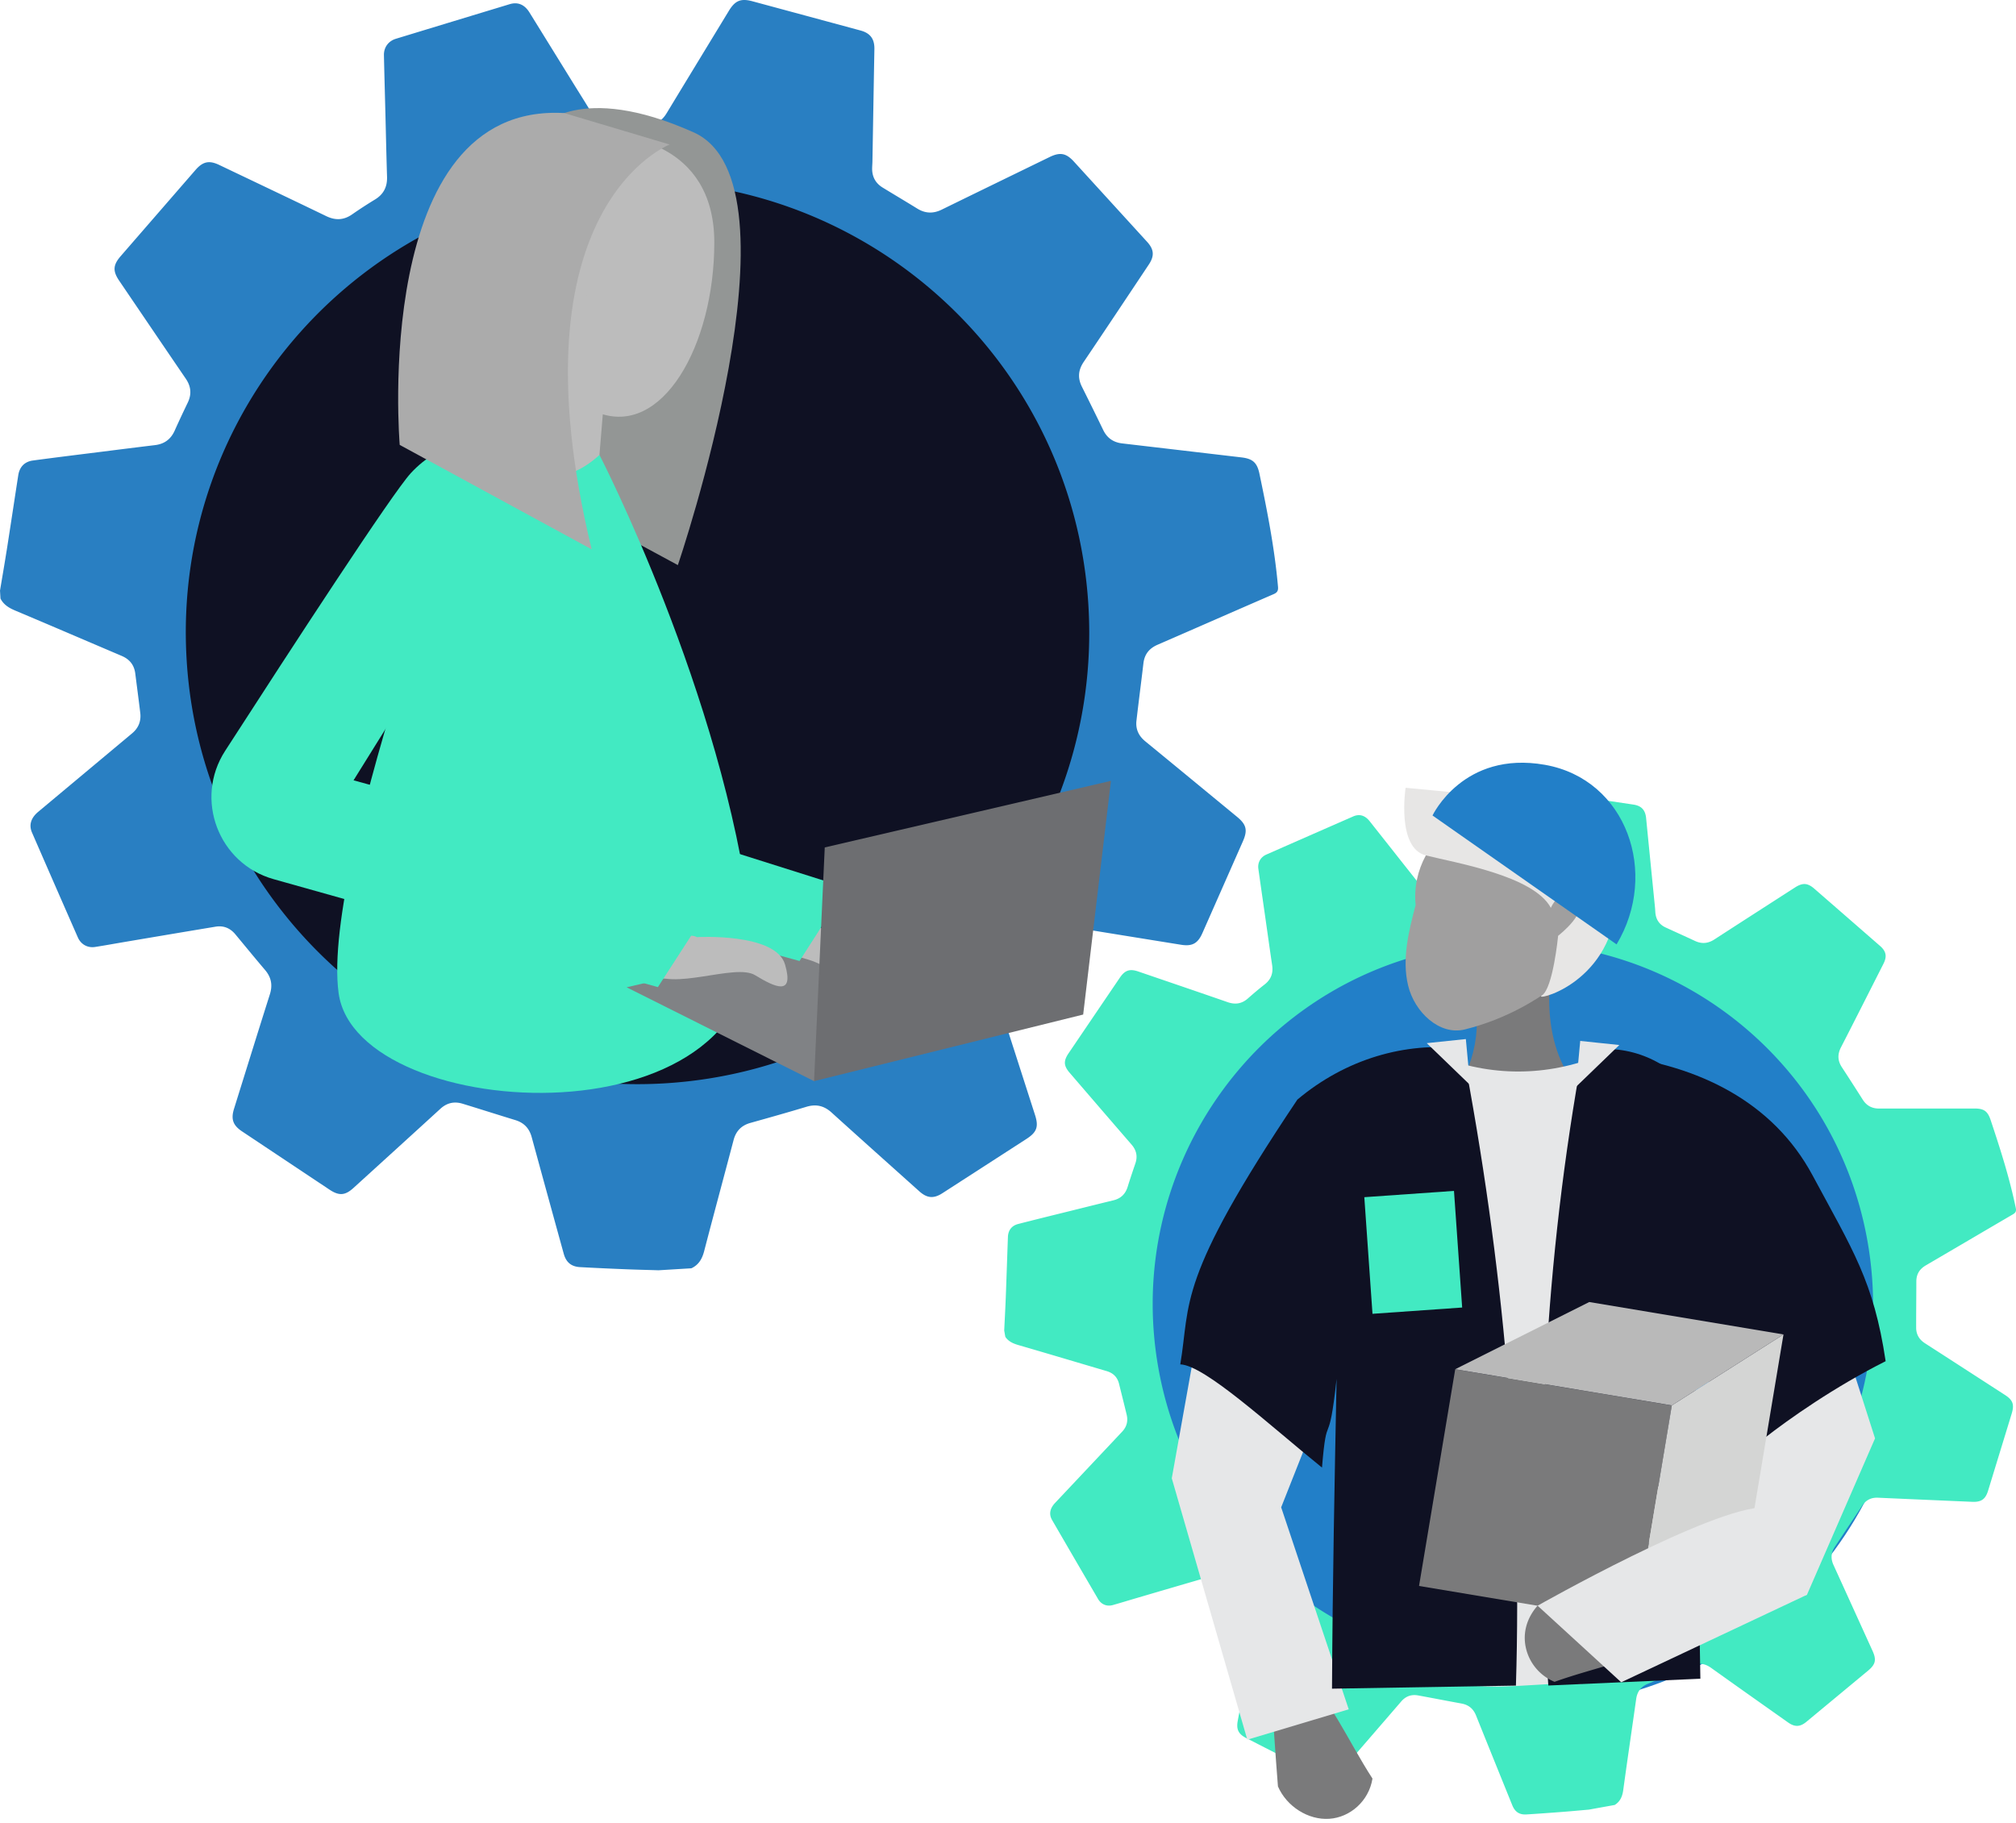 <svg xmlns="http://www.w3.org/2000/svg" fill="none" viewBox="0 0 251 227"><path fill="#0F1123" d="M78.142 137.339c-33.217 0-60.145-26.928-60.145-60.145S44.925 17.05 78.142 17.05s60.145 26.928 60.145 60.145-26.928 60.145-60.145 60.145Z"/><path fill="#297FC2" d="M.824 68.602c.493-3.142.963-6.287 1.451-9.429.16-1.028.783-1.689 1.822-1.829 2.847-.383 5.7-.733 8.552-1.09 2.215-.28 4.432-.56 6.649-.826 1.17-.14 1.977-.738 2.457-1.819.52-1.17 1.07-2.327 1.624-3.482.503-1.049.403-2.02-.253-2.978-2.772-4.063-5.53-8.133-8.29-12.2-.816-1.204-.765-1.955.193-3.058 3.105-3.575 6.208-7.153 9.313-10.728.921-1.058 1.704-1.22 2.96-.62 4.437 2.119 8.88 4.225 13.31 6.367 1.136.55 2.167.515 3.208-.2a56.414 56.414 0 0 1 2.857-1.86c1.086-.655 1.551-1.588 1.511-2.841-.082-2.585-.135-5.166-.2-7.75-.062-2.46-.132-4.92-.187-7.381-.023-.973.55-1.764 1.488-2.05 4.722-1.44 9.444-2.874 14.168-4.307 1.018-.308 1.854.045 2.465 1.033 1.774 2.862 3.543 5.727 5.315 8.591.858 1.389 1.736 2.765 2.572 4.166.565.945 1.254 1.468 2.462 1.343 1.394-.143 2.808-.068 4.214-.082 1.108-.01 1.921-.5 2.497-1.449 2.582-4.26 5.175-8.514 7.762-12.77.788-1.295 1.499-1.583 2.953-1.19 4.486 1.213 8.97 2.424 13.457 3.64 1.208.328 1.734 1.06 1.711 2.307-.087 4.67-.163 9.341-.245 14.012-.005.268-.03.538-.035.806-.023 1.06.41 1.881 1.316 2.434 1.429.876 2.87 1.726 4.294 2.607 1.003.62 1.994.655 3.055.135 4.469-2.191 8.948-4.363 13.422-6.545 1.309-.637 2.062-.497 3.03.56l9.113 9.99c.871.956.934 1.76.208 2.845-2.695 4.043-5.382 8.088-8.1 12.116-.683 1.014-.765 2.002-.22 3.088a472.3 472.3 0 0 1 2.653 5.391c.482.998 1.271 1.539 2.362 1.666 4.944.578 9.888 1.159 14.833 1.739 1.401.165 1.962.63 2.257 2.047.973 4.653 1.892 9.316 2.309 14.062.045.505-.107.733-.555.926-4.812 2.086-9.614 4.2-14.425 6.29-1.046.452-1.644 1.183-1.777 2.324-.278 2.379-.593 4.753-.866 7.135-.12 1.04.263 1.886 1.084 2.562 3.823 3.132 7.634 6.28 11.45 9.421 1.156.954 1.326 1.659.721 3.035l-5.052 11.451c-.566 1.278-1.272 1.659-2.653 1.436-4.852-.783-9.706-1.564-14.555-2.357-1.059-.172-1.912.15-2.598.951a2799.382 2799.382 0 0 0-4.989 5.857c-.701.823-.863 1.743-.531 2.777 1.504 4.656 2.998 9.316 4.497 13.975.468 1.456.225 2.141-1.071 2.977a15646.07 15646.07 0 0 1-10.467 6.76c-1.073.693-1.904.628-2.86-.228-3.651-3.272-7.306-6.535-10.94-9.824-.935-.849-1.931-1.074-3.137-.708-2.313.698-4.64 1.353-6.967 2.004-1.118.315-1.794 1.01-2.091 2.134-1.214 4.61-2.465 9.214-3.664 13.83-.25.963-.678 1.711-1.591 2.139l-4.089.247c-1.359-.042-2.72-.072-4.079-.127a374.35 374.35 0 0 1-5.697-.265c-1.101-.063-1.734-.603-2.03-1.674a5606.228 5606.228 0 0 1-3.988-14.516c-.298-1.093-.956-1.789-2.04-2.119-2.191-.67-4.373-1.368-6.565-2.039-1.026-.312-1.942-.117-2.753.623-3.6 3.293-7.211 6.575-10.82 9.857-1.048.956-1.8 1.014-2.997.218-3.63-2.417-7.261-4.836-10.89-7.255-1.128-.753-1.396-1.521-.995-2.81 1.483-4.748 2.955-9.502 4.459-14.243.367-1.155.182-2.131-.601-3.049-1.246-1.464-2.462-2.952-3.69-4.431-.649-.781-1.472-1.121-2.476-.953-3.71.615-7.419 1.243-11.127 1.869-1.284.217-2.565.452-3.85.653-.944.147-1.773-.308-2.163-1.194-1.909-4.348-3.81-8.699-5.705-13.052-.41-.945-.13-1.823.77-2.577l9.802-8.193c.636-.53 1.269-1.06 1.902-1.591.79-.663 1.126-1.516 1.006-2.532-.196-1.641-.416-3.28-.623-4.921-.136-1.06-.711-1.766-1.69-2.182-4.408-1.876-8.807-3.772-13.224-5.631-.785-.33-1.469-.728-1.866-1.509l-.06-.99c.275-1.647.563-3.29.82-4.94l.003-.002Zm81.965 66.296c31.003-1.886 54.607-28.543 52.72-59.54-1.887-30.998-28.548-54.598-59.55-52.711-31.003 1.886-54.607 28.543-52.72 59.54 1.886 30.998 28.548 54.597 59.55 52.711Z"/><path fill="#939695" d="M67.283 15.808s4.812-5.704 19.073.67c14.26 6.373-1.96 53.89-1.96 53.89L63.63 59.138l3.655-43.327-.002-.002Z"/><path fill="#BCBCBC" d="M76.909 16.999s12.025.383 12.025 13.2-6.52 24.382-14.59 21.144C66.272 48.106 57.947 34.226 58.41 27.75c.463-6.476 11.415-13.228 18.499-10.75Z"/><path fill="#BCBCBC" d="M75.97 40.456 74.4 59.475s-6.277 8.163-14.44 1.256l3.207-36.427 12.801 16.152h.003Z"/><path fill="#42EAC2" d="M74.638 56.65S90 86.434 93.475 114.709c3.479 28.275-49.09 25.547-51.32 8.93-2.233-16.618 18.43-69.979 18.43-69.979s6.032 10.326 14.05 2.992h.003Z"/><path fill="#808285" d="m124.879 118.427-16.817-2.496-30.046 7.008 23.338 11.687 23.525-16.199Z"/><path fill="#BCBCBC" d="M98.187 113.762s9.3 3.164 8.875 7.285c-.425 4.119-2.212 2.173-3.956-.174-1.744-2.347-10.465-2.004-11.995-5.284-1.53-3.277 5.854-3.345 7.076-1.827Z"/><path fill="#42EAC2" d="m77.436 101.716 27.949 8.827-5.84 9.122-26.975-7.427 4.866-10.522Z"/><path fill="#6D6E71" d="m138.316 97.233-3.456 29.101-33.506 8.29 1.331-29.101 35.631-8.29Z"/><path fill="#BCBCBC" d="M86.778 116.692s9.806-.567 10.963 3.41c1.157 3.977-1.232 2.845-3.73 1.329-2.498-1.518-10.45 2.081-13.102-.381-2.65-2.461 4.165-5.303 5.87-4.355v-.003Z"/><path fill="#42EAC2" d="M60.586 53.66s-5.875 1.368-9.44 5.258c-2.327 2.536-14.757 21.625-23.122 34.591-3.871 6-.828 14.037 6.046 15.968l47.84 13.442 8.428-13.034-46.32-12.718 15.946-25.609.622-17.899Z"/><path fill="#ABABAB" d="M83.377 17.997s-20.039 7.69-9.713 50.41L49.766 55.4S46.14 12.696 70.252 14.08l13.125 3.917Z"/><path fill="#227FC8" d="M190.21 212.508c-26.292 0-47.606-21.642-47.606-48.338 0-26.697 21.314-48.339 47.606-48.339s47.606 21.642 47.606 48.339c0 26.696-21.314 48.338-47.606 48.338Z"/><path fill="#42EAC2" d="M125.219 161.675c.096-2.544.177-5.091.271-7.635.029-.834.463-1.417 1.274-1.625 2.219-.572 4.445-1.117 6.669-1.667 1.728-.429 3.455-.86 5.186-1.28.915-.221 1.496-.772 1.777-1.676.303-.98.632-1.951.963-2.922.299-.881.132-1.642-.476-2.345-2.574-2.97-5.135-5.952-7.7-8.931-.758-.881-.79-1.481-.132-2.45 2.125-3.134 4.249-6.27 6.376-9.403.63-.928 1.236-1.13 2.286-.77 3.711 1.271 7.427 2.532 11.132 3.82.951.33 1.765.205 2.52-.459.681-.6 1.374-1.19 2.089-1.747.798-.624 1.082-1.408.933-2.401-.305-2.046-.587-4.098-.881-6.147-.28-1.95-.564-3.901-.835-5.851-.109-.772.271-1.454.988-1.771a5208.76 5208.76 0 0 1 10.818-4.75c.777-.341 1.473-.137 2.049.592 1.671 2.111 3.337 4.225 5.006 6.336.809 1.024 1.631 2.036 2.425 3.071.535.699 1.129 1.051 2.074.841 1.091-.245 2.217-.318 3.329-.461.877-.112 1.477-.579 1.842-1.385 1.648-3.629 3.304-7.255 4.958-10.882.503-1.104 1.039-1.4 2.225-1.224 3.665.544 7.329 1.091 10.993 1.638.986.147 1.473.681 1.569 1.674.365 3.723.74 7.446 1.11 11.167.021.214.027.429.046.643.082.844.502 1.457 1.27 1.813 1.212.562 2.433 1.104 3.643 1.672.852.401 1.639.337 2.431-.178 3.333-2.16 6.678-4.308 10.02-6.46.977-.63 1.587-.59 2.45.163 2.714 2.364 5.431 4.728 8.145 7.095.779.677.903 1.311.429 2.244-1.758 3.468-3.508 6.938-5.284 10.395-.446.871-.418 1.664.113 2.476.88 1.34 1.742 2.69 2.602 4.04.476.748 1.148 1.104 2.027 1.104 3.97-.002 7.939-.004 11.909-.004 1.124 0 1.611.317 1.978 1.417 1.204 3.609 2.365 7.234 3.137 10.97.081.396-.017.591-.354.789-3.615 2.111-7.22 4.239-10.837 6.351-.785.458-1.191 1.095-1.191 2.014 0 1.919-.028 3.837-.021 5.756.002.838.382 1.476 1.097 1.935 3.318 2.135 6.628 4.283 9.942 6.424 1.006.649 1.206 1.194.852 2.347-.977 3.194-1.957 6.387-2.934 9.581-.329 1.07-.852 1.438-1.966 1.391-3.916-.169-7.83-.336-11.746-.512-.854-.039-1.5.298-1.968.999-1.137 1.706-2.27 3.414-3.406 5.125-.478.72-.523 1.468-.162 2.257 1.624 3.562 3.242 7.131 4.862 10.695.505 1.115.377 1.683-.572 2.47-2.553 2.119-5.105 4.237-7.66 6.355-.785.651-1.449.677-2.285.086-3.195-2.262-6.394-4.514-9.576-6.793-.82-.587-1.628-.673-2.55-.27a292.762 292.762 0 0 1-5.329 2.246c-.858.354-1.328.971-1.458 1.895-.533 3.781-1.095 7.558-1.611 11.343-.109.789-.376 1.426-1.061 1.852-1.071.193-2.142.386-3.214.581-1.08.094-2.159.197-3.241.279-1.511.115-3.022.229-4.535.321-.878.054-1.43-.319-1.763-1.142-1.507-3.723-3.014-7.444-4.51-11.172-.337-.842-.922-1.333-1.811-1.496-1.797-.328-3.592-.679-5.389-1.007-.841-.155-1.549.087-2.121.752-2.544 2.956-5.099 5.903-7.649 8.852-.741.858-1.332.973-2.354.453a6249.02 6249.02 0 0 1-9.298-4.755c-.965-.493-1.249-1.08-1.05-2.141.732-3.916 1.455-7.834 2.204-11.746.184-.954-.055-1.712-.759-2.37-1.123-1.049-2.226-2.118-3.334-3.179-.585-.562-1.27-.753-2.049-.527-2.881.838-5.758 1.682-8.636 2.527-.997.291-1.989.6-2.988.881-.734.205-1.432-.08-1.823-.746-1.916-3.28-3.828-6.561-5.732-9.849-.414-.714-.273-1.439.371-2.122l6.998-7.434c.453-.48.905-.962 1.357-1.444.566-.601.752-1.31.562-2.107-.308-1.289-.634-2.57-.952-3.856-.205-.832-.728-1.338-1.541-1.578-3.666-1.08-7.326-2.178-10.995-3.243-.653-.191-1.231-.442-1.62-1.025l-.14-.782c.064-1.335.138-2.669.189-4.004l.003-.004Zm71.072 45.068c24.374-4.399 40.58-27.809 36.201-52.289-4.379-24.48-27.688-40.758-52.062-36.359-24.374 4.398-40.58 27.808-36.201 52.289 4.379 24.48 27.688 40.757 52.062 36.359Z"/><path fill="#7A7A7B" d="M161.637 207.836c-1.449-1.23-3.955.574-3.377 2.423.256 3.971.514 7.942.849 12.186 1.081 2.506 3.777 4.209 6.384 4.037 2.609-.172 4.937-2.208 5.386-5.009-3.125-4.818-5.457-10.427-9.242-13.639v.002Zm32.359-91.309c-3.57-1.937-10.476.454-11.486 4.588 2.08 4.337 1.803 9.819-.955 14.316 1.918 2.597 4.929 4.27 8.054 4.468 3.123.198 6.306-1.079 8.821-2.752-5.924-4.139-6.566-12.889-4.434-20.62Z"/><path fill="#E6E7E8" d="M182.092 209.886c-2.19-28.006-1.548-50.69-3.736-78.697 6.489 2.8 13.571 3.002 20.275.443-1.479 25.659-.325 52.413-1.803 78.074-3.476-.275-8.875.537-12.35.262m-34.907-46.434-3.68 20.545 9.405 32.551 12.625-3.783-8.41-25.152 10.854-27.428-20.794 3.267Z"/><path fill="#0F1123" d="M182.06 130.562c-7.121-.843-14.523 1.315-20.53 6.361-15.157 22.606-13.27 25.208-14.581 32.973 3.039.093 11.151 7.609 17.644 12.85.629-7.583.793-1.709 1.818-11.035-.249 12.69-.501 25.379-.572 38.567l22.899-.383c.812-26.257-1.556-52.619-6.676-79.333h-.002Zm28.891 33.816c.251 14.886.503 29.774.752 44.66-6.31.281-12.621.565-18.931.847-1.848-26.45-.413-53.15 4.303-78.888 4.688-1.196 9.949.586 13.089 4.433"/><path fill="#E6E7E8" d="m227.42 160.267 6.031 18.843-8.479 19.479-15.329 3.218-5.998-13.36 23.775-28.18Z"/><path fill="#7A7A7B" d="M208.942 203.57c1.53-1.126.35-3.981-1.58-3.846a858.621 858.621 0 0 0-12.051-1.98c-2.687.475-4.965 2.707-5.397 5.285-.432 2.577 1.01 5.314 3.632 6.396 5.406-1.933 11.4-2.914 15.398-5.857l-.002.002Z"/><path fill="#0F1123" d="M205.677 150.976c2.654 9.829 5.891 22.167 12.7 29.642-5.956 4.549 3.675-4.712 16.393-11.119-1.483-9.969-4.121-13.871-9.098-23.139-4.987-9.284-14.328-13.648-24.404-14.899"/><path fill="#A09F9F" d="M193.196 103.013c-3.299-2.403-7.877-2.709-11.439-.761-3.561 1.948-5.949 6.063-5.504 10.434-.864 3.28-1.732 6.742-.935 10.042.797 3.3 3.903 6.245 7.056 5.461 5.055-1.258 9.805-3.851 13.689-7.473 2.599-2.423 3.822-6.364 3.084-9.931-.737-3.566-3.675-6.112-5.953-7.772h.002Z"/><path fill="#E7E6E5" d="M175.003 98.095s-1.158 7.501 2.523 8.423c3.682.922 13.425 2.524 15.561 6.529 0 0 1.094-2.67 3.082-1.202 1.989 1.469-2.175 4.681-2.175 4.681s-.638 6.546-2.003 7.404c-1.365.858 8.38-1.137 9.277-11.283 0 0 .5-4.271-2.64-5.073 0 0-1.461-9.213-15.247-8.677l-8.378-.802Z"/><path fill="#7A7A7B" d="m203.648 201.992-26.972-4.505 4.504-26.979 26.972 4.505-4.504 26.979Z"/><path fill="#B9B9B9" d="m197.869 162.131-16.694 8.369 26.972 4.504 13.904-8.836-24.182-4.037Z"/><path fill="#D4D5D4" d="m222.051 166.169-4.763 28.531-13.644 7.284 4.503-26.979 13.904-8.836Z"/><path fill="#E6E7E8" d="M191.437 199.946s21.799-12.355 28.304-12.25l5.23 10.891-23.123 10.894-10.409-9.535h-.002Zm-13.799-70.05 4.866-.509.533 5.721-5.399-5.212Zm23.973.233-4.866-.51-.533 5.721 5.399-5.211Z"/><path fill="#42EAC2" d="m182.045 162.816-11.164.783-1.018-14.522 11.164-.783 1.018 14.522Z"/><path fill="#227FC8" d="M178.356 101.547s3.813-8.114 13.999-6.31c10.183 1.804 14.226 13.523 8.915 22.359l-22.914-16.047v-.002Z"/></svg>